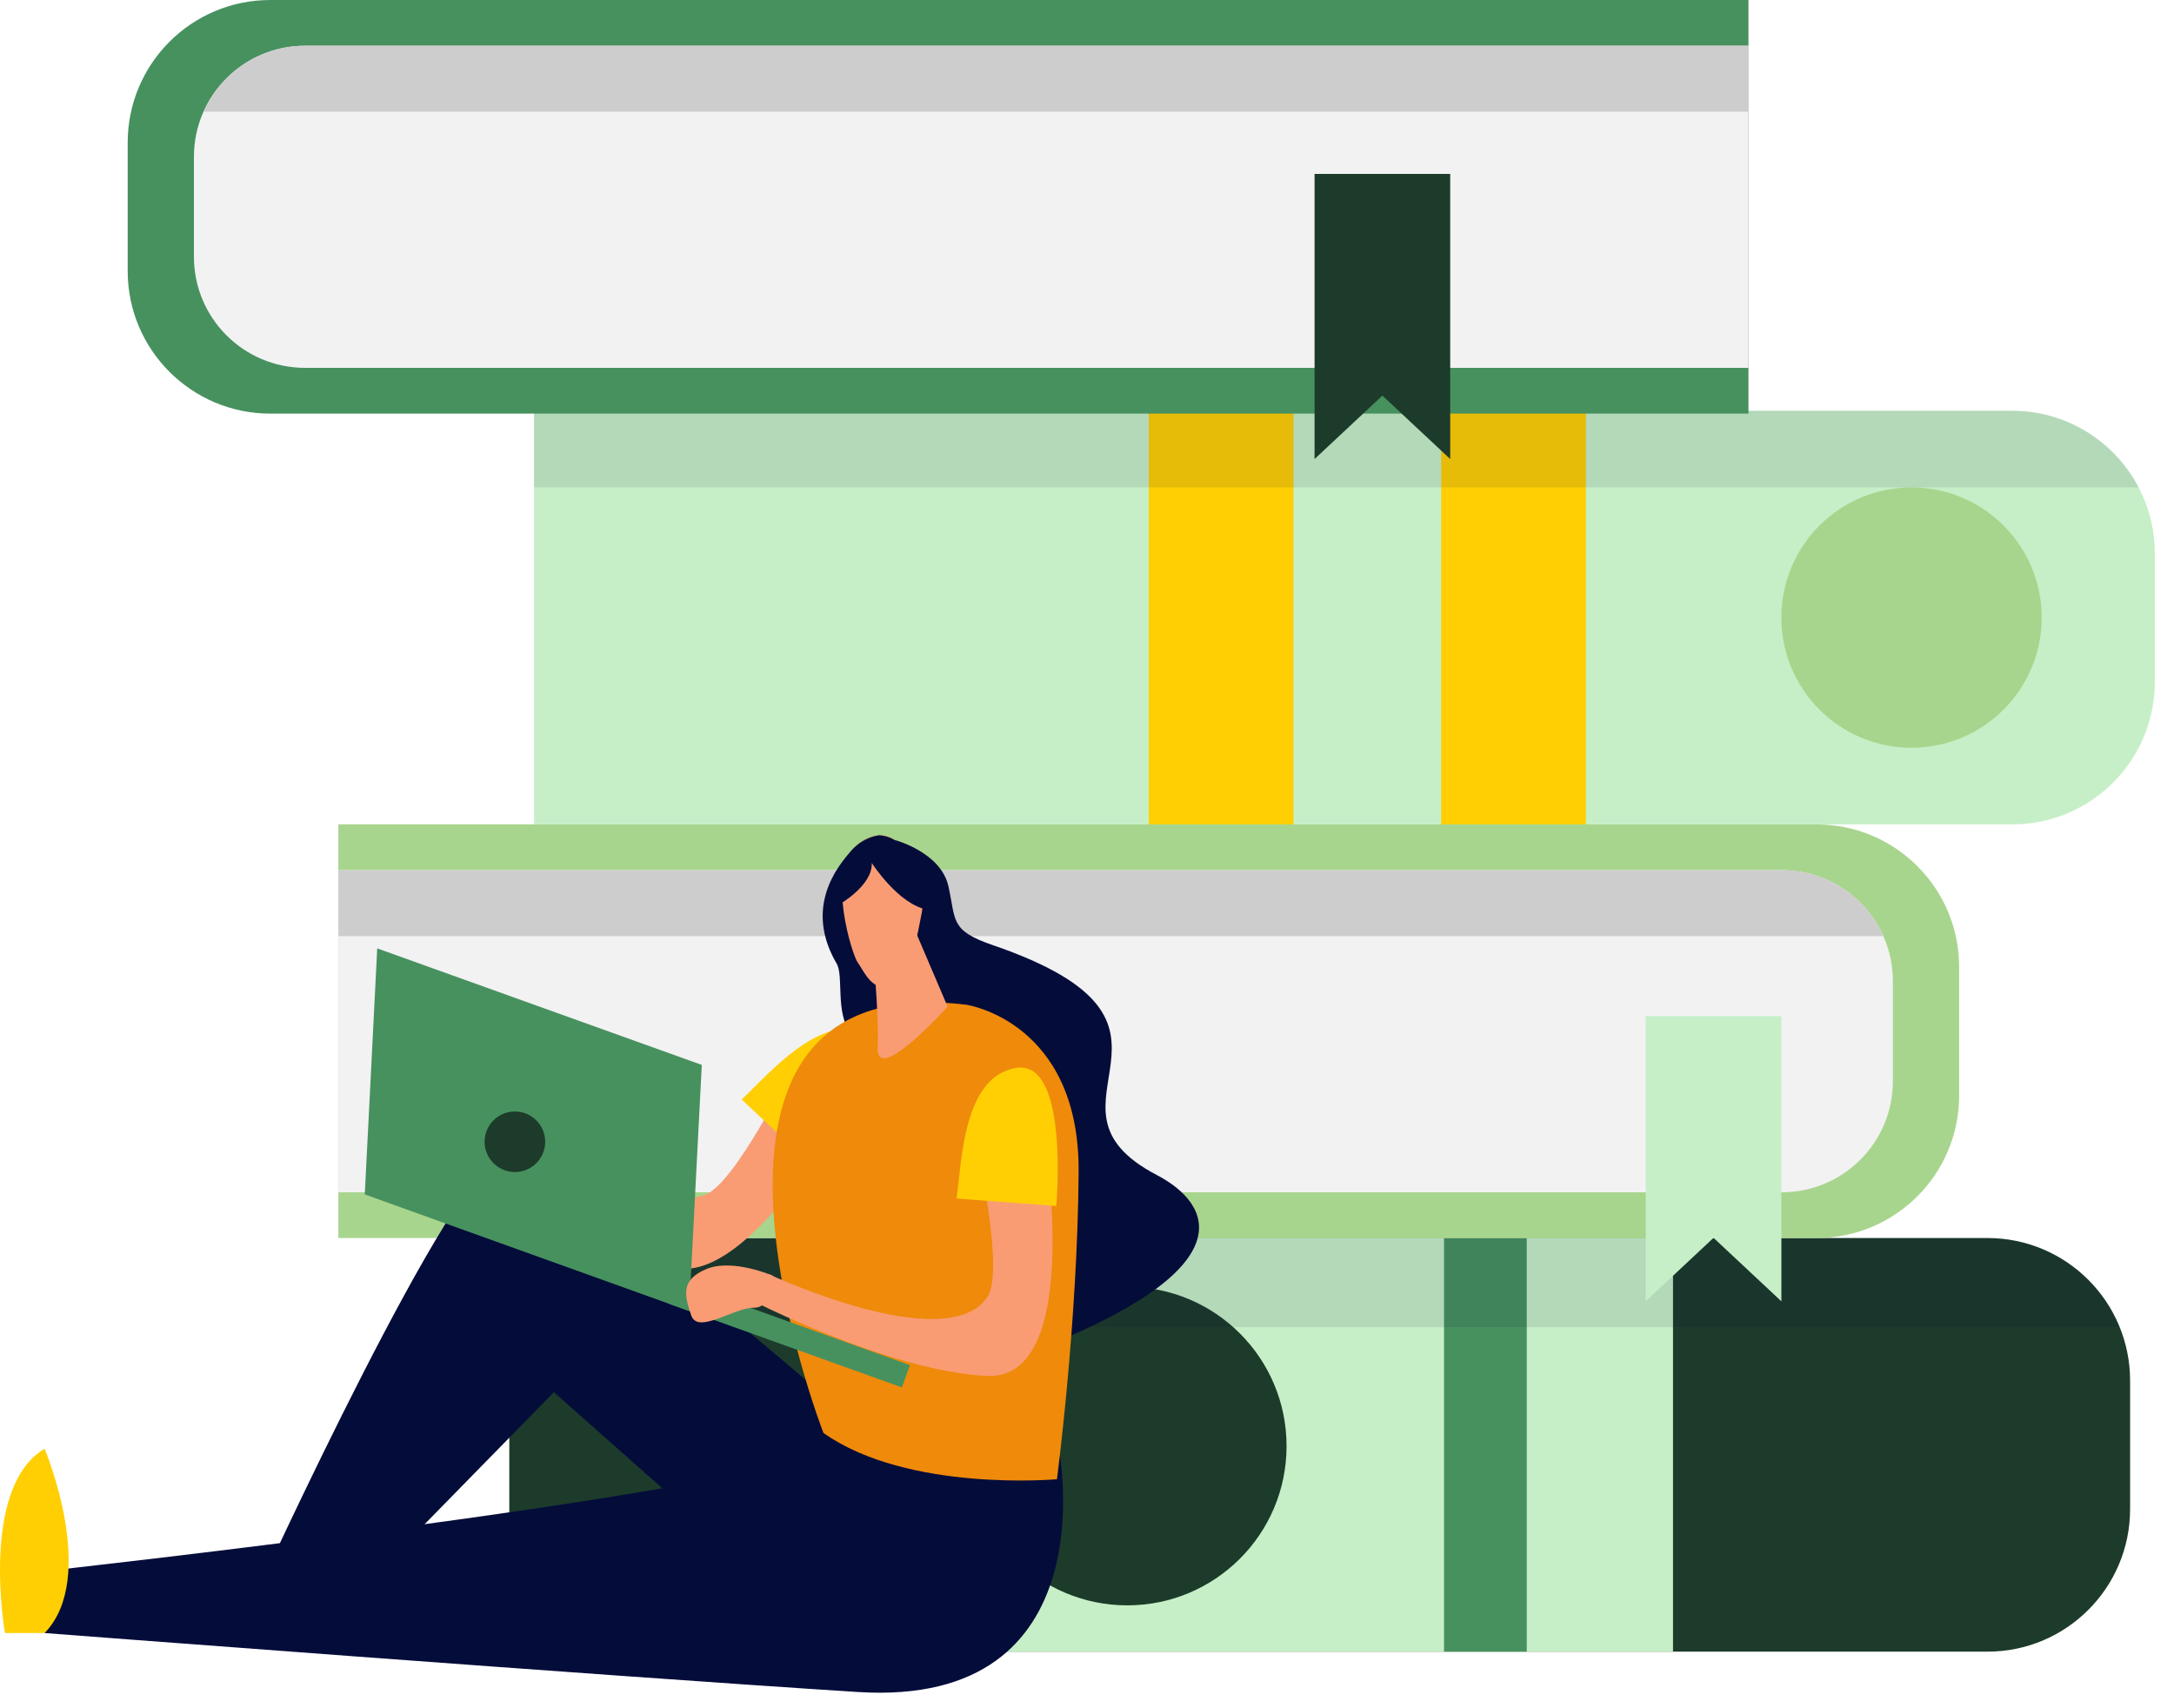 <?xml version="1.0" encoding="UTF-8"?> <svg xmlns="http://www.w3.org/2000/svg" width="98" height="77" viewBox="0 0 98 77" fill="none"><path d="M96.021 62.234V68.02C96.021 71.571 93.142 74.449 89.592 74.449H22.958V55.805H89.591C93.141 55.805 96.021 58.683 96.021 62.234Z" fill="#1D3B2A"></path><path d="M75.416 55.805H40.576V74.449H75.416V55.805Z" fill="#C6EFC7"></path><path d="M68.823 55.805H65.094V74.449H68.823V55.805Z" fill="#47915F"></path><path d="M57.996 65.183C57.996 69.147 54.782 72.362 50.816 72.362C46.851 72.362 43.636 69.147 43.636 65.183C43.636 61.218 46.85 58.003 50.816 58.003C54.782 58.003 57.996 61.217 57.996 65.183Z" fill="#1D3B2A"></path><g opacity="0.1"><path d="M89.592 55.805H22.958V59.822H95.548C94.594 57.467 92.288 55.805 89.592 55.805Z" fill="#040C3A"></path></g><path d="M88.315 43.59V49.377C88.315 52.928 85.437 55.806 81.886 55.806H15.253V37.16H81.886C85.437 37.16 88.315 40.039 88.315 43.59Z" fill="#A8D58D"></path><path d="M85.328 44.23V48.735C85.328 51.5 83.086 53.742 80.321 53.742H15.253V39.223H80.321C83.087 39.223 85.328 41.465 85.328 44.23Z" fill="#F2F2F2"></path><path d="M80.321 39.223C82.362 39.223 84.115 40.445 84.894 42.197H15.253V39.223H80.321Z" fill="#CDCDCD"></path><path d="M74.186 58.657L77.243 55.796L80.301 58.657V45.804H74.186V58.657Z" fill="#C6EFC7"></path><path d="M97.136 24.945V30.731C97.136 34.282 94.257 37.16 90.707 37.16H24.074V18.516H90.707C94.257 18.516 97.136 21.395 97.136 24.945Z" fill="#C6EFC7"></path><path d="M58.309 18.516H51.785V37.16H58.309V18.516Z" fill="#FFCF03"></path><path d="M71.489 18.516H64.965V37.16H71.489V18.516Z" fill="#FFCF03"></path><path d="M92.036 27.838C92.036 31.078 89.409 33.706 86.168 33.706C82.927 33.706 80.3 31.079 80.3 27.838C80.3 24.597 82.927 21.97 86.168 21.97C89.409 21.97 92.036 24.597 92.036 27.838Z" fill="#A8D58D"></path><g opacity="0.1"><path d="M90.708 18.516H24.074V21.97H96.403C95.329 19.919 93.184 18.516 90.708 18.516Z" fill="#040C3A"></path></g><path d="M5.756 6.429V12.215C5.756 15.765 8.634 18.644 12.185 18.644H78.818V0H12.185C8.634 0 5.756 2.878 5.756 6.429Z" fill="#47915F"></path><path d="M8.742 7.069V11.575C8.742 14.339 10.984 16.581 13.749 16.581H78.818V2.062H13.749C10.984 2.063 8.742 4.304 8.742 7.069Z" fill="#F2F2F2"></path><path d="M13.749 2.063C11.708 2.063 9.957 3.286 9.177 5.036H78.818V2.063H13.749Z" fill="#CDCDCD"></path><path d="M65.373 20.692L62.315 17.832L59.258 20.692V7.839H65.373V20.692Z" fill="#1D3B2A"></path><path d="M38.372 49.685C38.372 49.685 32.82 59.593 29.485 56.644C26.151 53.693 23.273 47.123 23.273 47.123L24.692 46.869C24.692 46.869 28.589 54.874 31.738 53.878C33.106 53.447 35.689 48.15 35.689 48.15L38.372 49.685Z" fill="#F99C73"></path><path d="M33.434 49.56L36.72 52.642C36.72 52.642 41.326 47.889 39.235 46.67C37.146 45.453 34.7 48.364 33.434 49.56Z" fill="#FFCF03"></path><path d="M24.803 47.066C24.803 47.066 23.889 45.307 22.658 44.947C21.428 44.589 21.139 45.278 20.819 46.142C20.497 47.011 22.521 47.073 23.226 47.646C23.932 48.216 24.803 47.066 24.803 47.066Z" fill="#F99C73"></path><path d="M47.732 65.341C47.732 65.341 50.033 76.987 38.674 76.268C27.316 75.549 2.011 73.61 2.011 73.61V70.821C2.011 70.821 32.204 67.498 37.524 65.342L47.732 65.341Z" fill="#040C3A"></path><path d="M39.962 65.341C39.962 65.341 24.871 52.065 22.715 52.09C20.559 52.114 11.501 71.955 11.501 71.955H15.958L24.968 62.753L34.074 70.82L39.962 65.341Z" fill="#040C3A"></path><path d="M40.305 37.853C40.305 37.853 42.405 38.396 42.752 39.945C43.099 41.49 42.81 41.936 44.745 42.599C55.154 46.164 46.073 49.793 52.142 52.962C54.709 54.304 56.176 57.211 46.458 60.95C44.886 61.554 47.358 55.579 46.793 54.734C46.231 53.891 42.08 49.753 41.465 48.253C40.843 46.748 39.098 47.671 38.362 46.634C37.628 45.593 38.053 44.009 37.71 43.426C36.463 41.289 37.292 39.532 38.368 38.358C39.442 37.182 40.305 37.853 40.305 37.853Z" fill="#040C3A"></path><path d="M43.568 45.29C43.568 45.29 48.67 46.043 48.623 52.832C48.576 59.62 47.645 66.677 47.645 66.677C47.645 66.677 40.928 67.281 37.12 64.592C37.12 64.592 28.919 43.493 43.568 45.29Z" fill="#EF8A0A"></path><path d="M41.33 42.127L42.717 45.375C42.717 45.375 39.489 48.97 39.566 47.221C39.635 45.598 39.306 42.457 39.306 42.457L41.33 42.127Z" fill="#F99C73"></path><path d="M40.661 38.248C41.026 38.895 41.748 40.159 41.555 41.124C41.358 42.094 41.118 43.8 40.251 44.34C39.384 44.881 38.934 43.749 38.669 43.393C38.402 43.04 37.249 39.293 38.597 38.13C39.611 37.255 40.383 37.751 40.661 38.248Z" fill="#F99C73"></path><path d="M39.297 38.897C39.297 38.897 40.506 40.785 41.815 41.003C41.815 41.003 41.462 37.771 39.641 37.649C39.641 37.649 37.508 37.842 37.817 40.779C37.817 40.779 39.349 39.913 39.297 38.897Z" fill="#040C3A"></path><path d="M2.011 65.302C2.011 65.302 4.452 71.1 2.011 73.61H0.223C0.223 73.61 -0.931 67.048 2.011 65.302Z" fill="#FFCF03"></path><path d="M30.509 57.761L30.148 58.766L40.657 62.539L41.018 61.535L30.509 57.761Z" fill="#47915F"></path><path d="M17.005 42.749L31.636 48.002L31.063 59.093L16.443 53.839L17.005 42.749Z" fill="#47915F"></path><path d="M24.495 51.929C24.242 52.637 23.458 53.005 22.752 52.75C22.04 52.496 21.669 51.714 21.924 51.005C22.179 50.294 22.962 49.927 23.672 50.181C24.381 50.436 24.753 51.218 24.495 51.929Z" fill="#1D3B2A"></path><path d="M47.044 51.023C47.044 51.023 48.946 62.219 44.499 62.02C40.051 61.818 33.685 58.513 33.685 58.513L34.629 57.422C34.629 57.422 42.689 61.205 44.514 58.453C45.308 57.258 43.991 51.514 43.991 51.514L47.044 51.023Z" fill="#F99C73"></path><path d="M43.122 54.026L47.614 54.362C47.614 54.362 48.213 47.769 45.82 48.135C43.431 48.5 43.356 52.301 43.122 54.026Z" fill="#FFCF03"></path><path d="M34.839 57.505C34.839 57.505 33.023 56.71 31.839 57.204C30.657 57.698 30.864 58.415 31.158 59.289C31.453 60.167 33.067 58.944 33.976 58.947C34.884 58.948 34.839 57.505 34.839 57.505Z" fill="#F99C73"></path></svg> 